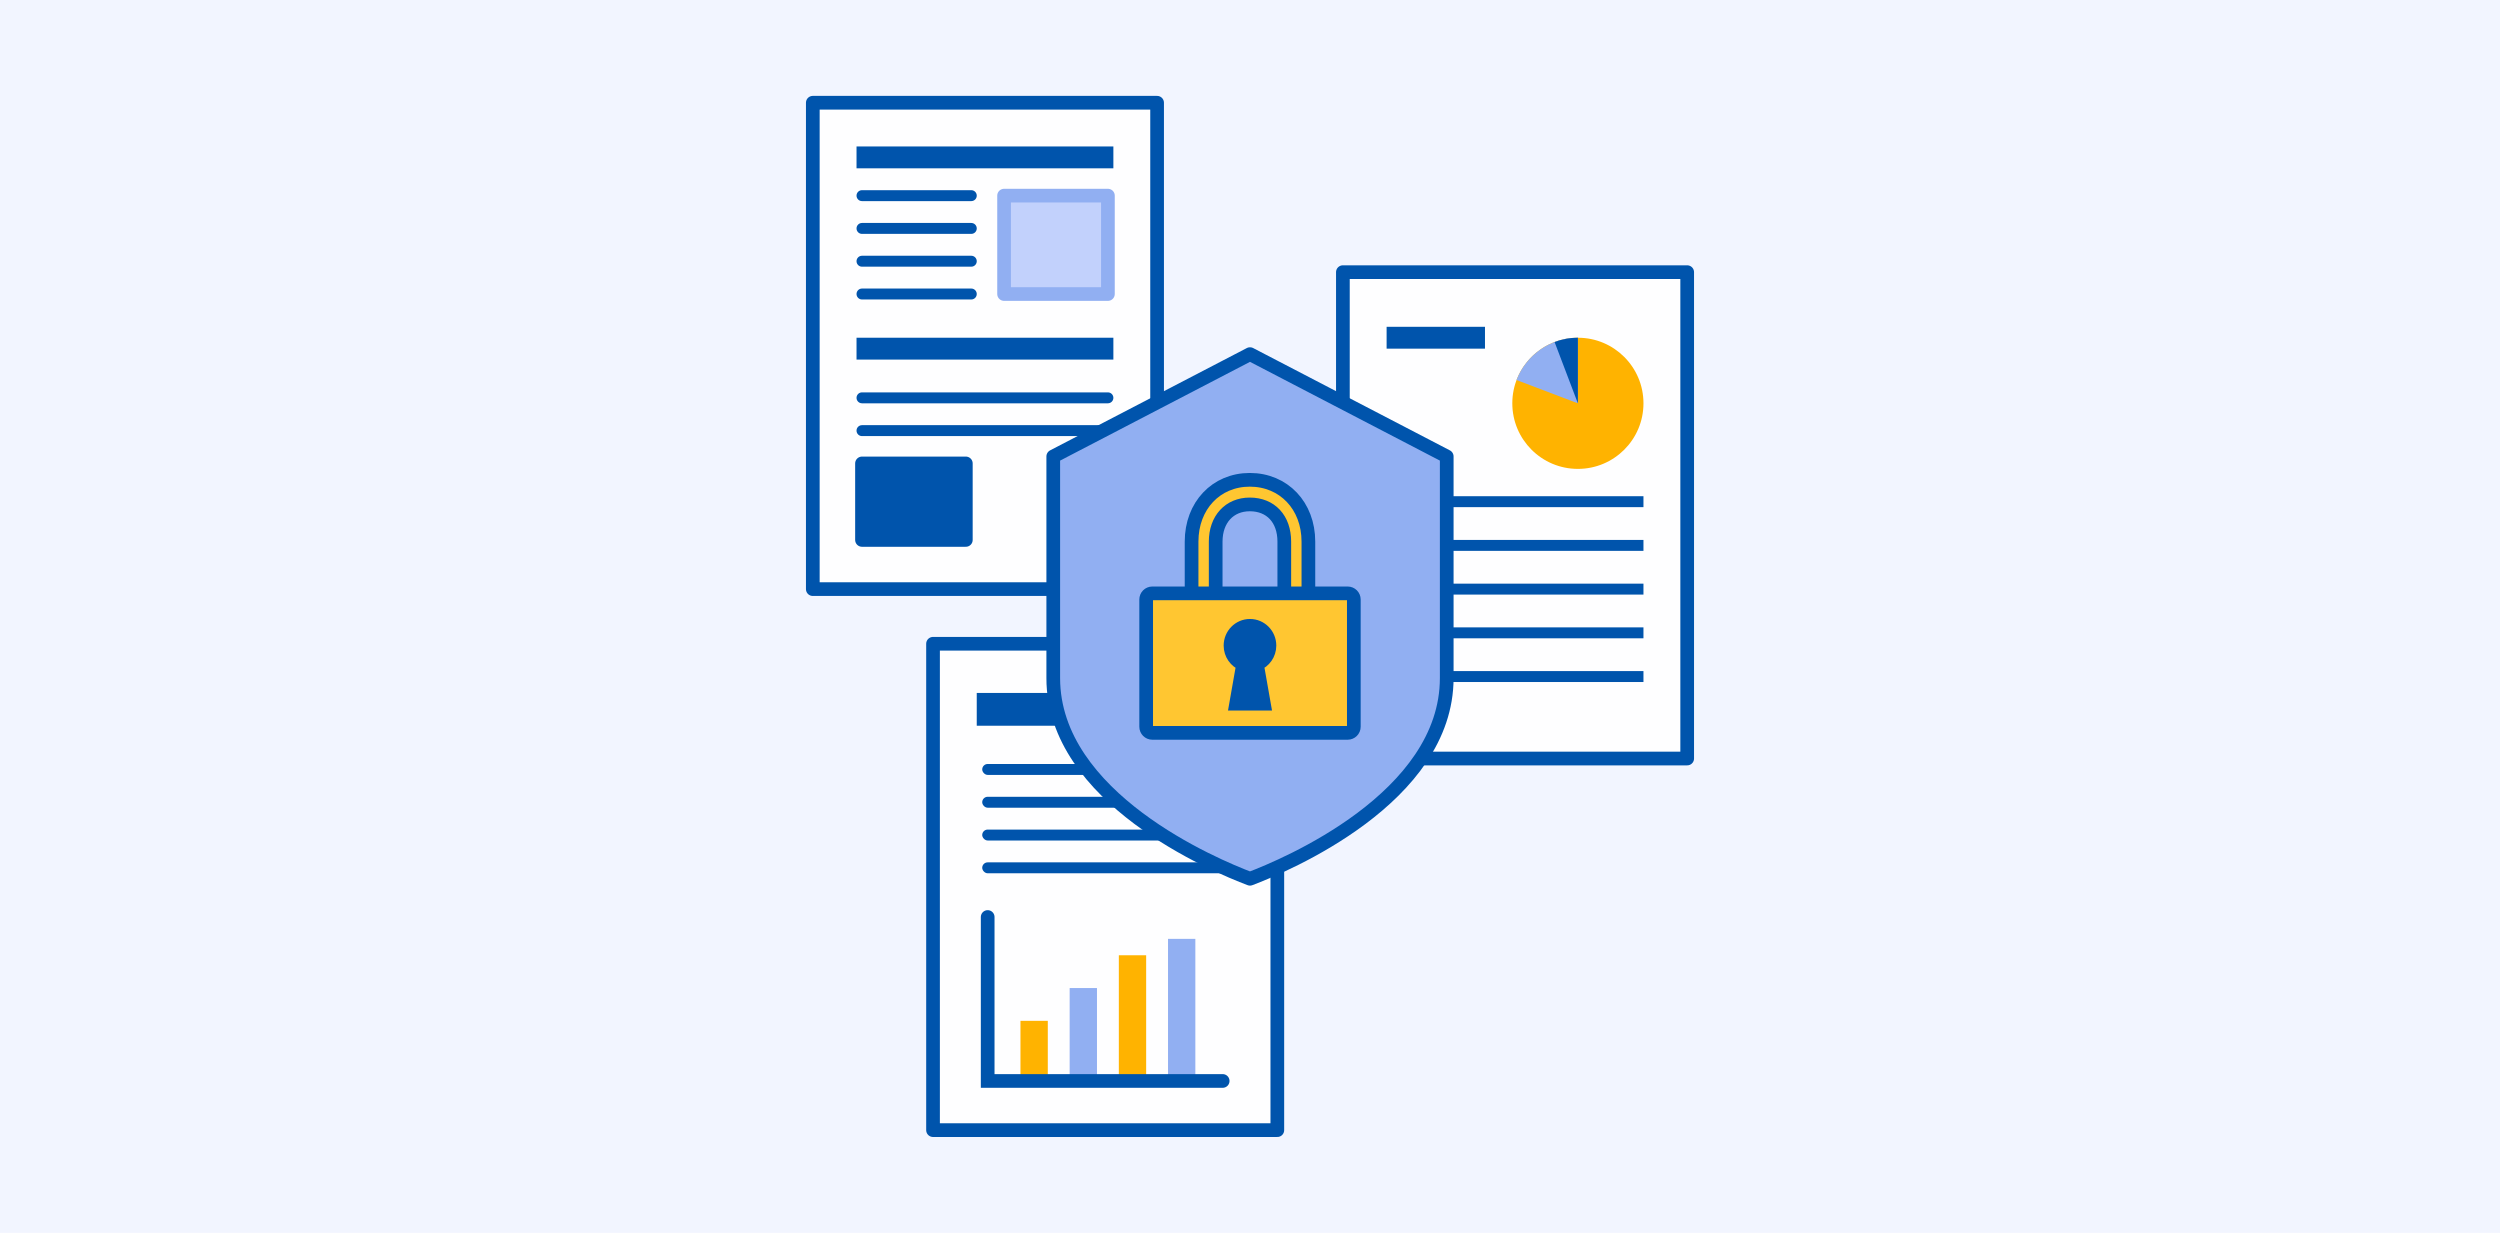 <svg width="365" height="180" viewBox="0 0 365 180" fill="none" xmlns="http://www.w3.org/2000/svg">
<rect width="365" height="180" fill="#F2F5FF"/>
<path d="M246.329 39.734H196.062V110.745H246.329V39.734Z" fill="white" fill-opacity="0.9" stroke="#0054AC" stroke-width="2" stroke-miterlimit="10" stroke-linecap="round" stroke-linejoin="round"/>
<path d="M216.807 47.713H202.445V50.904H216.807V47.713Z" fill="#0054AC"/>
<path d="M239.945 72.447H202.445V74.043H239.945V72.447Z" fill="#0054AC"/>
<path d="M239.945 78.83H202.445V80.426H239.945V78.83Z" fill="#0054AC"/>
<path d="M239.945 85.213H202.445V86.809H239.945V85.213Z" fill="#0054AC"/>
<path d="M239.945 91.596H202.445V93.192H239.945V91.596Z" fill="#0054AC"/>
<path d="M239.945 97.978H202.445V99.574H239.945V97.978Z" fill="#0054AC"/>
<path d="M230.371 68.458C235.659 68.458 239.946 64.171 239.946 58.883C239.946 53.595 235.659 49.309 230.371 49.309C225.084 49.309 220.797 53.595 220.797 58.883C220.797 64.171 225.084 68.458 230.371 68.458Z" fill="#FFB300"/>
<path d="M221.406 55.482C222.784 51.872 226.272 49.308 230.353 49.308V58.883L221.406 55.482Z" fill="#91AFF2"/>
<path d="M230.37 49.308V58.883L226.969 49.936C228.015 49.535 229.166 49.308 230.37 49.308Z" fill="#0054AC"/>
<path d="M168.936 15H118.67V86.011H168.936V15Z" fill="white" fill-opacity="0.9" stroke="#0054AC" stroke-width="2" stroke-miterlimit="10" stroke-linecap="round" stroke-linejoin="round"/>
<path d="M162.553 21.383H125.053V24.574H162.553V21.383Z" fill="#0054AC"/>
<path d="M162.553 49.308H125.053V52.5H162.553V49.308Z" fill="#0054AC"/>
<path d="M141.808 27.766H125.851C125.41 27.766 125.053 28.123 125.053 28.564C125.053 29.005 125.41 29.362 125.851 29.362H141.808C142.249 29.362 142.606 29.005 142.606 28.564C142.606 28.123 142.249 27.766 141.808 27.766Z" fill="#0054AC"/>
<path d="M141.808 42.128H125.851C125.41 42.128 125.053 42.485 125.053 42.926C125.053 43.367 125.41 43.724 125.851 43.724H141.808C142.249 43.724 142.606 43.367 142.606 42.926C142.606 42.485 142.249 42.128 141.808 42.128Z" fill="#0054AC"/>
<path d="M141.808 37.34H125.851C125.41 37.34 125.053 37.698 125.053 38.138C125.053 38.579 125.41 38.936 125.851 38.936H141.808C142.249 38.936 142.606 38.579 142.606 38.138C142.606 37.698 142.249 37.34 141.808 37.34Z" fill="#0054AC"/>
<path d="M141.808 32.553H125.851C125.41 32.553 125.053 32.91 125.053 33.351C125.053 33.791 125.41 34.148 125.851 34.148H141.808C142.249 34.148 142.606 33.791 142.606 33.351C142.606 32.91 142.249 32.553 141.808 32.553Z" fill="#0054AC"/>
<path d="M161.755 57.287H125.851C125.41 57.287 125.053 57.644 125.053 58.084C125.053 58.525 125.41 58.882 125.851 58.882H161.755C162.196 58.882 162.553 58.525 162.553 58.084C162.553 57.644 162.196 57.287 161.755 57.287Z" fill="#0054AC"/>
<path d="M161.755 62.074H125.851C125.41 62.074 125.053 62.431 125.053 62.872C125.053 63.313 125.41 63.67 125.851 63.67H161.755C162.196 63.67 162.553 63.313 162.553 62.872C162.553 62.431 162.196 62.074 161.755 62.074Z" fill="#0054AC"/>
<path d="M161.755 28.564H146.596V42.926H161.755V28.564Z" fill="#C2D1FC" stroke="#91AFF2" stroke-width="2" stroke-miterlimit="10" stroke-linecap="square" stroke-linejoin="round"/>
<path d="M141.011 67.66H125.852V78.83H141.011V67.66Z" fill="#0054AC" stroke="#0054AC" stroke-width="2" stroke-miterlimit="10" stroke-linecap="round" stroke-linejoin="round"/>
<path d="M186.489 93.989H136.223V165H186.489V93.989Z" fill="white" fill-opacity="0.9" stroke="#0054AC" stroke-width="2" stroke-miterlimit="10" stroke-linecap="round" stroke-linejoin="round"/>
<path d="M180.106 101.17H142.605V105.957H180.106V101.17Z" fill="#0054AC"/>
<rect x="143.404" y="111.542" width="35.904" height="1.596" rx="0.798" fill="#0054AC"/>
<rect x="143.404" y="116.33" width="35.904" height="1.596" rx="0.798" fill="#0054AC"/>
<rect x="143.404" y="121.117" width="35.904" height="1.596" rx="0.798" fill="#0054AC"/>
<rect x="143.404" y="125.904" width="35.904" height="1.596" rx="0.798" fill="#0054AC"/>
<path d="M152.978 149.042H148.988V157.819H152.978V149.042Z" fill="#FFB300"/>
<path d="M160.159 144.255H156.17V157.819H160.159V144.255Z" fill="#91AFF2"/>
<path d="M167.339 139.468H163.35V157.819H167.339V139.468Z" fill="#FFB300"/>
<path d="M174.521 137.074H170.531V157.819H174.521V137.074Z" fill="#91AFF2"/>
<path d="M144.201 133.883V157.82H178.51" stroke="#0054AC" stroke-width="2" stroke-miterlimit="10" stroke-linecap="round"/>
<path d="M182.499 51.702L153.775 66.641C153.775 66.641 153.775 89.938 153.775 98.997C153.775 116.503 177.376 126.362 182.499 128.298C187.613 126.362 211.222 116.503 211.222 98.997C211.222 89.938 211.222 66.641 211.222 66.641L182.499 51.702Z" fill="#91AFF2" stroke="#0054AC" stroke-width="2" stroke-miterlimit="10" stroke-linecap="round" stroke-linejoin="round"/>
<path d="M189.266 89.948C188.295 89.948 187.507 89.143 187.507 88.152V79.073C187.507 75.775 185.531 73.645 182.469 73.645C179.489 73.645 177.489 75.829 177.489 79.073V88.152C177.489 89.143 176.701 89.948 175.73 89.948C174.759 89.948 173.971 89.143 173.971 88.152V79.073C173.971 73.847 177.547 70.053 182.469 70.053C187.43 70.053 191.025 73.847 191.025 79.073V88.152C191.025 89.143 190.237 89.948 189.266 89.948Z" fill="#FFC631" stroke="#0054AC" stroke-width="2" stroke-miterlimit="10"/>
<path d="M196.762 86.631H168.237C167.742 86.631 167.34 87.033 167.34 87.528V106.102C167.34 106.598 167.742 106.999 168.237 106.999H196.762C197.257 106.999 197.659 106.598 197.659 106.102V87.528C197.659 87.033 197.257 86.631 196.762 86.631Z" fill="#FFC631" stroke="#0054AC" stroke-width="2" stroke-miterlimit="10" stroke-linejoin="round"/>
<path d="M185.339 94.258C185.339 92.659 184.065 91.37 182.497 91.37C180.923 91.37 179.654 92.664 179.654 94.258C179.654 95.493 180.422 96.542 181.498 96.954L180.48 102.739H184.524L183.505 96.954C184.572 96.542 185.339 95.493 185.339 94.258Z" fill="#0054AC" stroke="#0054AC" stroke-width="2" stroke-miterlimit="10"/>
</svg>
